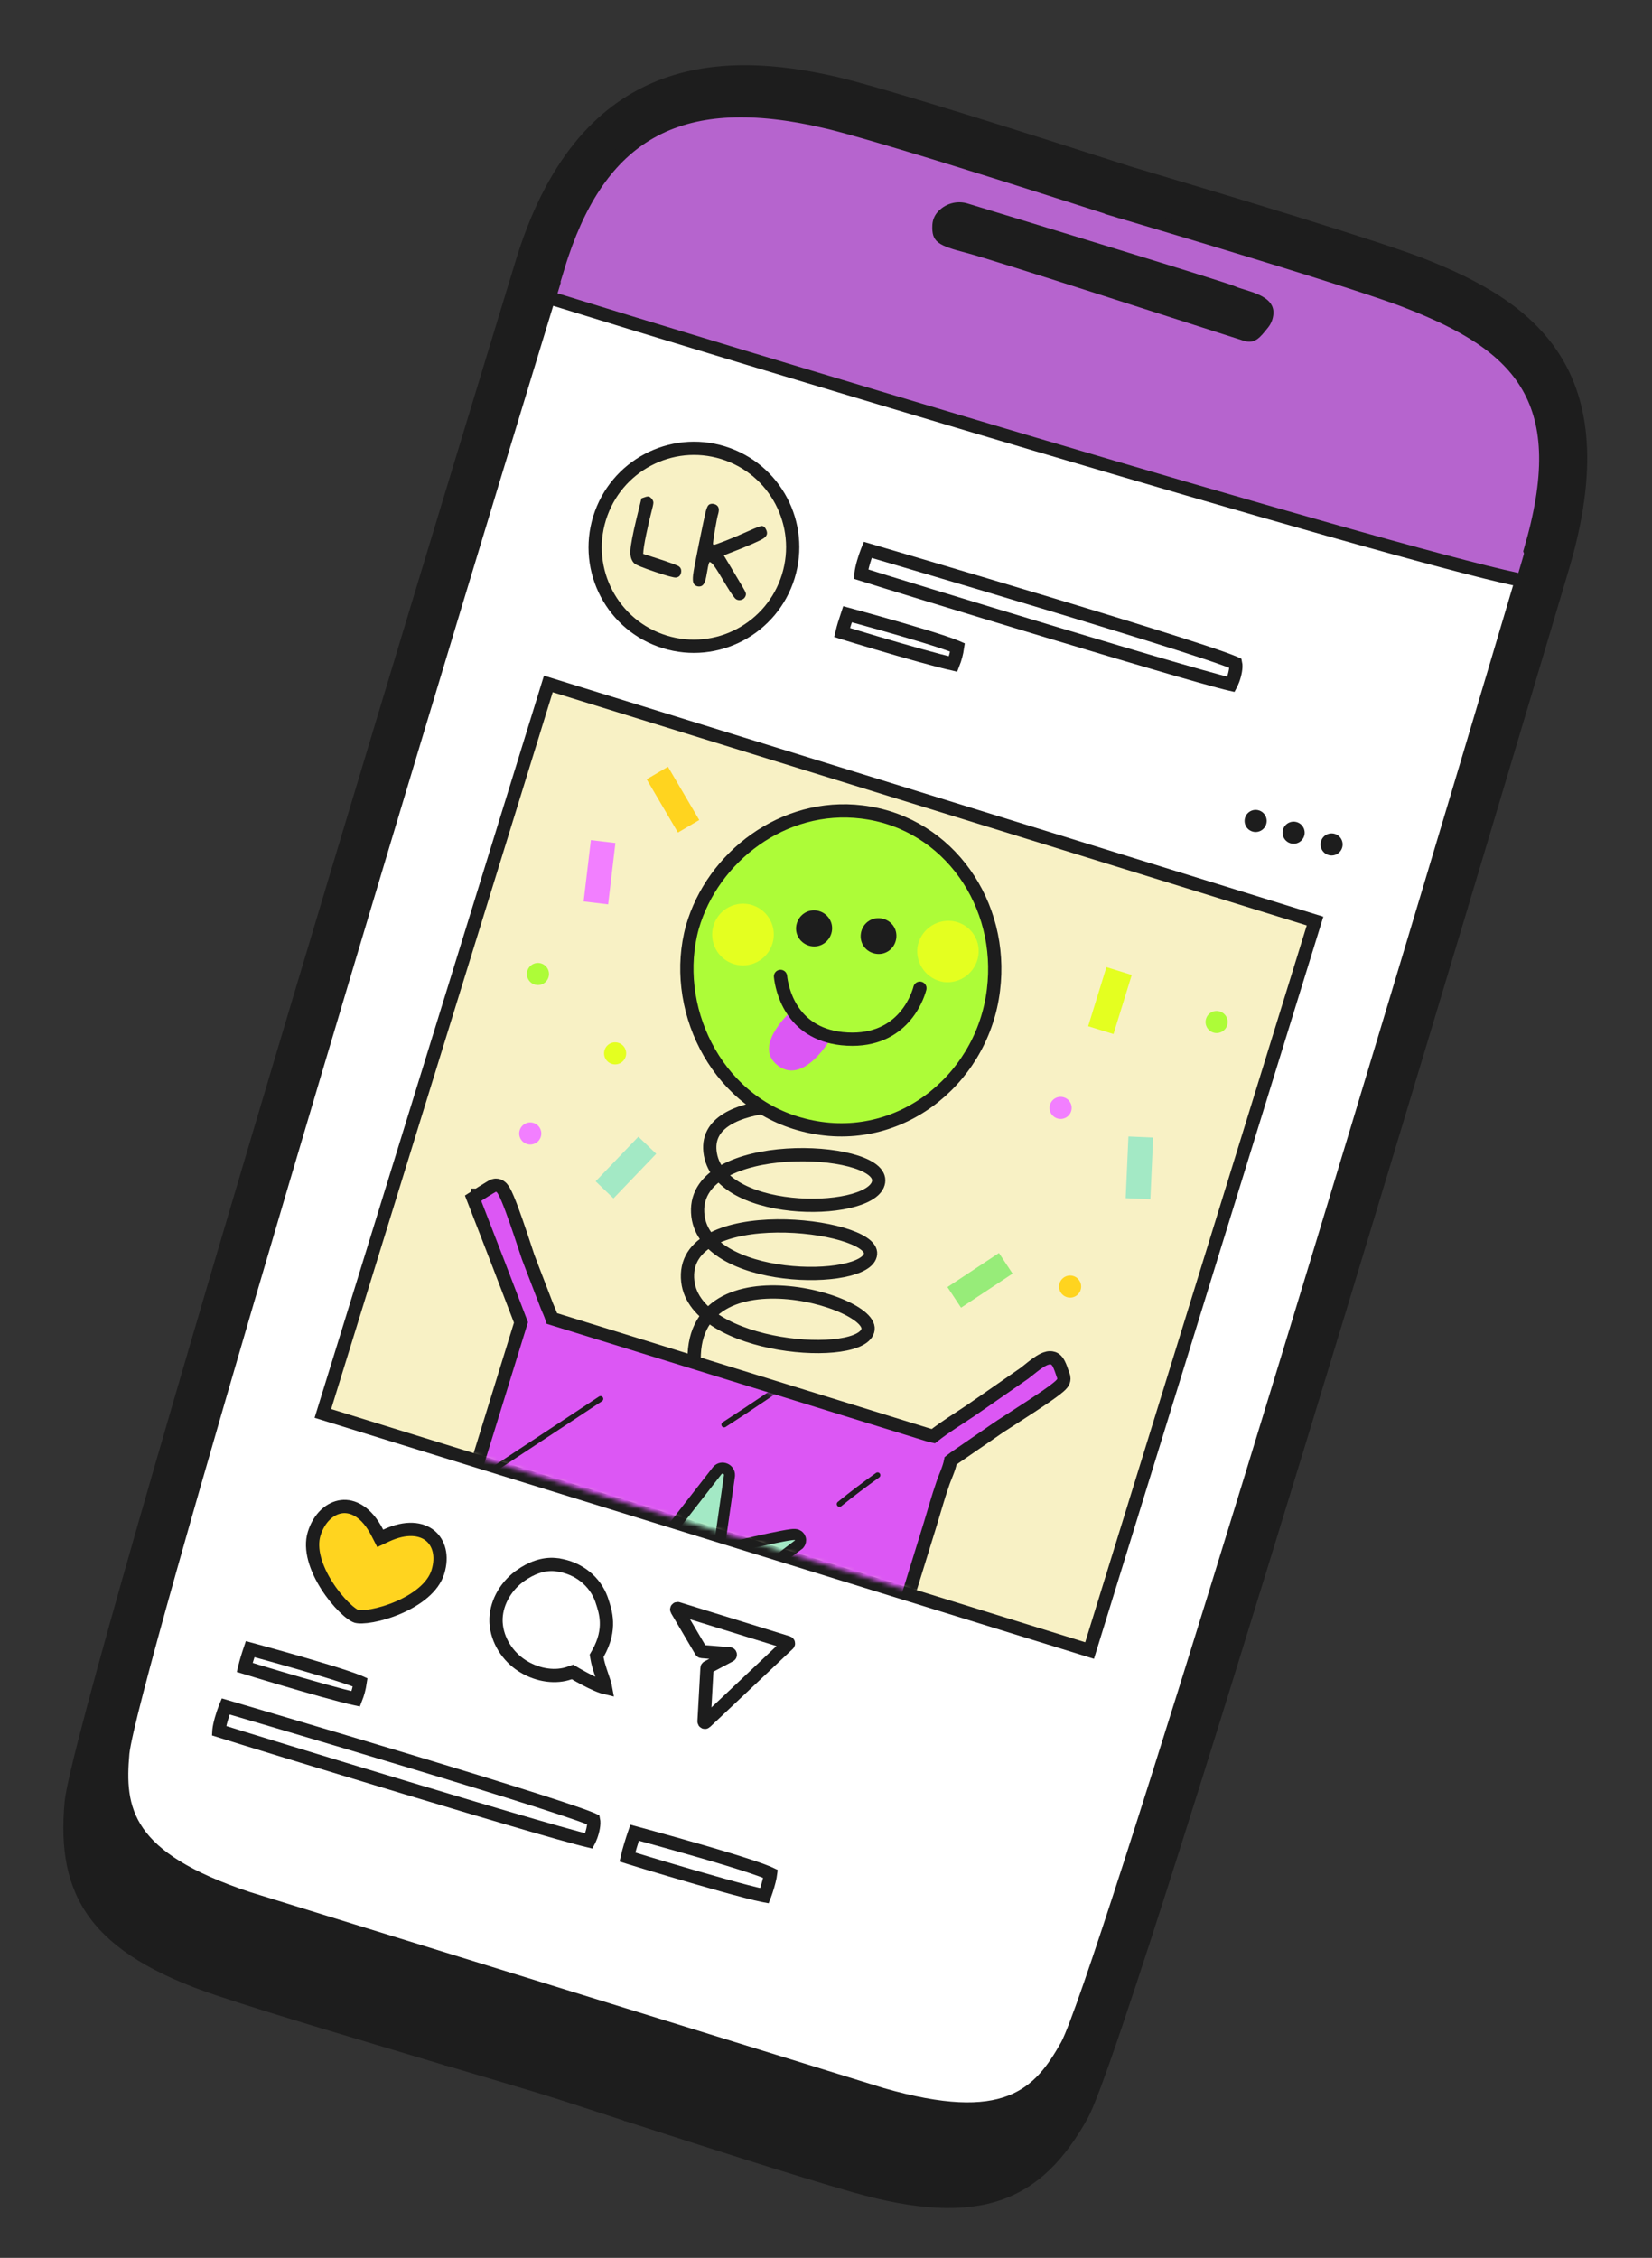 <?xml version="1.0" encoding="UTF-8"?> <svg xmlns="http://www.w3.org/2000/svg" width="374" height="511" viewBox="0 0 374 511" fill="none"><rect x="0" y="0" width="374" height="511" fill="#333333" stroke="none"/><g clip-path="url(#clip0_430_13)"><path d="M150.947 449.461C150.947 449.461 150.92 449.549 150.924 449.534C150.929 449.52 150.982 449.504 150.947 449.461Z" fill="#1D1D1D"></path><path d="M150.947 449.461C150.947 449.461 150.92 449.549 150.924 449.534C150.929 449.52 150.982 449.504 150.947 449.461Z" fill="#1D1D1D"></path><path d="M110.122 436.919C110.122 436.919 110.122 436.919 110.144 436.846C110.167 436.772 110.101 436.881 110.122 436.919Z" fill="#1D1D1D"></path><path d="M110.122 436.919C110.122 436.919 110.122 436.919 110.144 436.846C110.167 436.772 110.101 436.881 110.122 436.919Z" fill="#1D1D1D"></path><path d="M355.114 129.121C368.794 83.311 346.931 68.158 322.44 58.536C312.11 54.487 278.229 44.286 255.934 37.668C233.78 30.544 200.054 19.842 189.226 17.35C163.651 11.493 131.751 12.026 117.176 57.607C117.176 57.607 16.642 386.324 14.638 407.705C12.635 429.087 20.444 442.074 49.047 451.628C61.969 455.946 82.395 461.938 100.737 467.431C100.73 467.456 100.723 467.481 100.714 467.505C100.826 467.492 100.939 467.494 101.05 467.512C108.282 469.651 115.205 471.695 121.203 473.501C127.201 475.307 134.028 477.611 141.22 479.931L141.487 480.111C141.493 480.086 141.501 480.061 141.51 480.037C159.733 485.913 179.995 492.436 193.099 496.164C222.103 504.422 235.899 498.098 246.293 479.326C256.688 460.555 355.114 129.121 355.114 129.121Z" fill="#1D1D1D"></path><path d="M344.891 124.621C354.893 91.072 343.242 79.415 318.212 69.658C315.168 68.459 307.678 65.853 289.342 60.184C279.05 57.002 266.671 53.272 252.506 49.069L252.285 49.001C238.235 44.48 225.896 40.568 215.604 37.386C197.254 31.713 189.614 29.641 186.409 28.909C154.83 21.631 137.395 30.817 128.21 59.486C89.355 186.566 30.952 381.305 29.293 396.934C28.224 409.146 29.558 419.211 56.534 428.197L200.114 472.588C227.454 480.395 234.236 472.839 240.232 462.199C247.751 448.091 308.386 247.698 344.891 124.621Z" fill="white"></path><path d="M289.772 58.795C308.103 64.462 315.645 67.084 318.748 68.306L318.747 68.307C331.303 73.202 340.909 78.709 345.975 87.513C351.033 96.305 351.355 107.997 346.42 124.733C346.512 124.989 346.512 125.205 346.513 125.242C346.513 125.324 346.507 125.39 346.503 125.425C346.484 125.604 346.424 125.831 346.387 125.971C346.336 126.166 346.261 126.435 346.161 126.786C345.96 127.491 345.646 128.558 345.184 130.104L344.789 131.428L343.437 131.142C312.669 124.64 155.647 77.093 125.779 67.81L124.353 67.366L124.789 65.939C125.039 65.123 125.246 64.434 125.421 63.857C125.41 63.72 125.418 63.615 125.42 63.592C125.428 63.508 125.443 63.441 125.446 63.427C125.455 63.381 125.466 63.341 125.471 63.323C125.537 63.072 125.886 61.923 126.777 59.042L126.781 59.028L127.224 57.678C131.868 43.88 138.588 34.45 148.213 29.395C158.122 24.19 170.79 23.795 186.729 27.491L186.729 27.49C189.996 28.237 197.686 30.325 216.033 35.997C226.329 39.18 238.668 43.092 252.714 47.613L252.715 47.612L252.936 47.68L252.935 47.681C267.097 51.882 279.476 55.612 289.772 58.795Z" fill="#B664CE" stroke="#1D1D1D" stroke-width="3"></path><path d="M219.222 46.107C217.979 45.696 216.642 45.668 215.382 46.027C214.122 46.386 212.999 47.115 212.156 48.12C211.515 48.899 211.138 49.862 211.08 50.87C210.872 54.776 212.276 55.549 219.003 57.29C224.834 58.802 270.234 73.533 281.591 77.125C284.179 77.925 285.313 76.29 287.026 74.189C287.752 73.315 288.191 72.239 288.285 71.107C288.695 66.602 281.844 65.888 279.532 64.769C277.496 63.85 231.562 49.858 219.222 46.107Z" fill="#1D1D1D"></path><path d="M237.485 136.645C248.071 139.838 258.684 143.086 266.714 145.65C270.732 146.933 274.091 148.04 276.473 148.882C277.668 149.304 278.597 149.653 279.235 149.919C279.442 150.005 279.607 150.079 279.733 150.138C279.769 150.307 279.8 150.558 279.787 150.913C279.766 151.488 279.647 152.168 279.459 152.855C279.273 153.539 279.032 154.18 278.798 154.67C278.761 154.747 278.723 154.817 278.688 154.883C278.662 154.877 278.634 154.872 278.607 154.866C277.981 154.725 277.069 154.494 275.9 154.181C273.567 153.558 270.272 152.628 266.325 151.487C258.435 149.205 247.973 146.089 237.467 142.927C218.164 137.116 198.801 131.17 194.924 129.94C194.926 129.909 194.928 129.875 194.931 129.839C194.992 129.198 195.187 128.304 195.46 127.339C195.73 126.388 196.056 125.436 196.347 124.701C196.383 124.612 196.419 124.528 196.452 124.447C197.056 124.624 197.879 124.867 198.896 125.166C201.199 125.843 204.49 126.811 208.443 127.98C216.349 130.317 226.9 133.452 237.485 136.645Z" stroke="#1D1D1D" stroke-width="3"></path><path d="M92.123 398.396C102.709 401.589 113.322 404.837 121.352 407.401C125.369 408.684 128.728 409.791 131.111 410.633C132.306 411.055 133.235 411.404 133.873 411.67C134.08 411.756 134.245 411.83 134.371 411.889C134.407 412.058 134.437 412.309 134.425 412.664C134.404 413.239 134.285 413.919 134.097 414.606C133.911 415.29 133.67 415.931 133.436 416.421C133.399 416.498 133.361 416.568 133.326 416.634C133.3 416.628 133.272 416.623 133.245 416.617C132.619 416.476 131.707 416.245 130.538 415.932C128.205 415.309 124.91 414.379 120.963 413.238C113.073 410.956 102.611 407.84 92.105 404.678C72.802 398.867 53.439 392.921 49.562 391.691C49.564 391.66 49.566 391.626 49.569 391.59C49.63 390.949 49.825 390.055 50.098 389.09C50.368 388.139 50.694 387.187 50.985 386.452C51.021 386.363 51.057 386.279 51.09 386.198C51.694 386.375 52.517 386.618 53.534 386.917C55.837 387.594 59.128 388.562 63.081 389.731C70.987 392.068 81.538 395.203 92.123 398.396Z" stroke="#1D1D1D" stroke-width="3"></path><path d="M158.89 419.038C163.027 420.237 167.15 421.479 170.241 422.516C171.791 423.036 173.051 423.493 173.915 423.86C174.126 423.95 174.302 424.029 174.446 424.098C174.423 424.279 174.39 424.499 174.338 424.759C174.214 425.389 174.025 426.123 173.81 426.852C173.595 427.579 173.361 428.279 173.153 428.838C173.125 428.911 173.097 428.981 173.071 429.049C172.973 429.03 172.864 429.012 172.748 428.988C171.855 428.807 170.581 428.501 169.034 428.101C165.949 427.304 161.863 426.159 157.756 424.975C153.652 423.791 149.538 422.572 146.398 421.626C144.828 421.153 143.504 420.748 142.547 420.452C142.361 420.394 142.188 420.338 142.031 420.289C142.187 419.603 142.437 418.694 142.72 417.748C143.012 416.773 143.329 415.786 143.595 415.01C143.621 414.933 143.648 414.86 143.673 414.788C143.712 414.799 143.752 414.81 143.793 414.821C144.695 415.065 145.984 415.415 147.532 415.84C150.629 416.691 154.758 417.841 158.89 419.038Z" stroke="#1D1D1D" stroke-width="3"></path><path d="M204.187 142.476C207.602 143.468 211.003 144.493 213.552 145.346C214.832 145.774 215.866 146.149 216.573 146.447C216.645 146.477 216.711 146.508 216.773 146.535C216.583 147.821 216.252 149.066 215.779 150.266C215.767 150.263 215.754 150.261 215.741 150.259C215.011 150.111 213.965 149.859 212.689 149.53C210.145 148.873 206.774 147.929 203.384 146.951C199.997 145.973 196.6 144.966 194.009 144.184C192.713 143.793 191.62 143.46 190.831 143.215C190.763 143.194 190.697 143.172 190.634 143.152C190.762 142.619 190.945 141.956 191.15 141.267C191.388 140.469 191.646 139.66 191.864 139.019C192.6 139.219 193.612 139.496 194.813 139.827C197.369 140.532 200.777 141.485 204.187 142.476Z" stroke="#1D1D1D" stroke-width="3"></path><path d="M68.95 376.687C72.365 377.68 75.766 378.705 78.315 379.558C79.595 379.986 80.629 380.361 81.336 380.659C81.408 380.689 81.474 380.72 81.536 380.747C81.347 382.033 81.015 383.278 80.543 384.478C80.53 384.475 80.517 384.473 80.504 384.471C79.774 384.323 78.728 384.071 77.452 383.742C74.908 383.085 71.538 382.141 68.147 381.163C64.76 380.185 61.364 379.178 58.772 378.396C57.476 378.005 56.383 377.672 55.594 377.427C55.526 377.405 55.46 377.383 55.397 377.364C55.525 376.831 55.708 376.168 55.913 375.479C56.151 374.68 56.409 373.872 56.627 373.231C57.363 373.431 58.376 373.708 59.576 374.039C62.132 374.744 65.54 375.696 68.95 376.687Z" stroke="#1D1D1D" stroke-width="3"></path><path d="M150.643 313.566C150.266 314.37 147.228 323.987 147.558 324.17C148.11 324.47 170.58 331.094 171.102 330.029C172.277 327.063 173.167 323.993 173.76 320.859C173.872 319.037 150.643 313.566 150.643 313.566Z" fill="#8380FF"></path><path d="M172.257 231.518C171.478 232.213 168.205 241.758 169.74 242.313C172.365 243.254 272.059 273.754 273.184 272.875C274.31 271.996 276.543 265.762 275.239 263.518C273.935 261.275 172.257 231.518 172.257 231.518Z" fill="#8380FF"></path><path d="M163.717 102.461C175.51 106.107 182.113 118.644 178.458 130.468C174.802 142.291 162.275 148.914 150.482 145.268C138.69 141.622 132.087 129.085 135.742 117.261C139.398 105.438 151.924 98.815 163.717 102.461Z" fill="#F8F1C5" stroke="#1D1D1D" stroke-width="3"></path><rect x="124.139" y="154.791" width="181.684" height="172.805" transform="rotate(17.18 124.139 154.791)" fill="#F8F1C5" stroke="#1D1D1D" stroke-width="3"></rect><path d="M126.12 354.142C131.22 354.843 134.747 358.097 136.127 361.856L136.253 362.221C136.673 363.505 137.223 365.078 137.291 367.062C137.359 369.014 136.958 371.426 135.333 374.282L135.07 374.743L135.156 375.267C135.458 377.102 136.343 379.336 136.789 380.765C136.948 381.276 137.049 381.678 137.104 381.983C136.909 381.938 136.68 381.874 136.418 381.787C135.62 381.52 134.669 381.101 133.73 380.643C132.8 380.189 131.919 379.715 131.268 379.353C130.943 379.172 130.678 379.019 130.494 378.913C130.403 378.86 130.332 378.819 130.285 378.791C130.261 378.777 130.243 378.767 130.231 378.76C130.225 378.756 130.221 378.753 130.218 378.752L130.216 378.75L129.607 378.388L128.941 378.627C125.917 379.713 121.969 379.261 118.555 377.208L118.227 377.004C114.893 374.876 112.573 371.202 112.315 367.359L112.296 366.987C112.173 363.163 114.262 359.296 117.418 356.893L117.727 356.665L117.729 356.662C120.341 354.783 123.035 353.882 125.607 354.086L126.119 354.141L126.12 354.142Z" stroke="#1D1D1D" stroke-width="3"></path><path d="M77.368 340.979C79.835 340.695 82.96 342.084 85.418 346.874L86.079 348.161L87.389 347.547C91.997 345.388 95.427 345.962 97.376 347.546C99.328 349.131 100.268 352.104 99.131 355.784C98.06 359.248 94.373 362.032 90.143 363.845C88.079 364.731 85.992 365.336 84.238 365.655C83.361 365.815 82.587 365.9 81.955 365.917C81.3 365.934 80.888 365.877 80.686 365.815C80.483 365.752 80.11 365.567 79.579 365.182C79.067 364.811 78.476 364.305 77.842 363.678C76.574 362.424 75.194 360.747 73.989 358.851C71.521 354.967 70.049 350.587 71.12 347.124C72.265 343.418 74.816 341.273 77.368 340.979Z" fill="#FFD41F" stroke="#1D1D1D" stroke-width="3"></path><path d="M178.365 371.757L153.455 364.056C153.28 364.002 153.131 364.191 153.224 364.348L158.718 373.681C158.751 373.737 158.809 373.773 158.874 373.779L165.159 374.287C165.359 374.303 165.413 374.57 165.237 374.663L160.165 377.346C160.103 377.379 160.063 377.442 160.059 377.512L159.39 389.594C159.38 389.775 159.595 389.875 159.727 389.751L178.443 372.094C178.555 371.989 178.511 371.803 178.365 371.757Z" stroke="#1D1D1D" stroke-width="3"></path><path d="M191.777 250.304C191.777 250.304 158.203 246.532 160.831 261.269C163.458 276.005 198.853 275.03 198.934 267.149C199.016 259.268 157.082 257.396 157.943 274.418C158.681 290.695 196.448 290.807 197.082 283.805C197.79 276.944 153.613 271.664 155.712 290.013C157.502 305.553 195.679 308.152 196.52 300.86C197.361 293.568 149.682 280.95 158.163 314.843" stroke="#1D1D1D" stroke-width="3" stroke-miterlimit="10"></path><path d="M195.954 183.88C214.806 186.604 227.33 204.612 224.91 224.066L224.783 224.992L224.782 224.997C221.897 244.801 202.95 260.036 181.854 254.599L180.847 254.323L180.844 254.323C161.716 248.86 151.834 227.603 156.754 209.828C161.337 193.923 177.341 181.607 195.103 183.765L195.95 183.878L195.954 183.88Z" fill="#ADFC38" stroke="#1D1D1D" stroke-width="3"></path><path d="M179.426 228.549C179.426 228.549 170.724 236.125 175.555 240.687C181.766 246.501 188.415 234.515 188.415 234.515C188.415 234.515 182.982 233.425 179.426 228.549Z" fill="#DC57F4"></path><path d="M188.304 210.88C187.853 213.1 185.748 214.574 183.532 214.125C181.316 213.675 179.847 211.569 180.298 209.349C180.749 207.128 182.853 205.655 185.07 206.104C187.286 206.553 188.755 208.659 188.304 210.88Z" fill="#1D1D1D"></path><path d="M202.894 212.441C202.551 214.695 200.554 216.201 198.304 215.86C196.054 215.518 194.553 213.52 194.896 211.266C195.24 209.012 197.236 207.506 199.486 207.847C201.736 208.189 203.238 210.187 202.894 212.441Z" fill="#1D1D1D"></path><path d="M221.485 216.301C220.89 220.129 217.385 222.703 213.638 222.253C209.817 221.661 207.251 218.154 207.705 214.4C208.3 210.572 211.804 207.998 215.551 208.448C219.406 208.932 222.079 212.472 221.485 216.301Z" fill="#E4FF20"></path><path d="M166.141 218.188C169.822 219.326 173.73 217.259 174.87 213.571C176.01 209.883 173.951 205.971 170.271 204.833C166.59 203.695 162.682 205.762 161.542 209.45C160.401 213.138 162.461 217.051 166.141 218.188Z" fill="#E4FF20"></path><path d="M208.259 223.657C207.6 226.168 203.833 236.449 190.598 235.072C178.861 233.803 176.969 223.542 176.701 220.981" stroke="#1D1D1D" stroke-width="3" stroke-miterlimit="10" stroke-linecap="round" stroke-linejoin="round"></path><mask id="mask0_430_13" style="mask-type:alpha" maskUnits="userSpaceOnUse" x="72" y="153" width="228" height="221"><rect x="124.153" y="155.226" width="182" height="170" transform="rotate(17.18 124.153 155.226)" fill="#D9D9D9" stroke="#1D1D1D" stroke-width="3"></rect></mask><g mask="url(#mask0_430_13)"><path d="M112.292 268.244C112.671 268.242 112.97 268.372 113.146 268.476C113.361 268.603 113.517 268.756 113.614 268.862C113.809 269.076 113.971 269.331 114.099 269.551C114.363 270.009 114.649 270.625 114.936 271.305C115.518 272.681 116.192 274.519 116.839 276.369C117.488 278.226 118.119 280.123 118.614 281.626C119.121 283.164 119.464 284.222 119.563 284.483L120.583 287.161C120.925 288.05 121.267 288.937 121.611 289.825C122.298 291.6 122.989 293.382 123.671 295.193L123.838 295.617C124.011 296.042 124.205 296.475 124.42 296.988C124.604 297.428 124.791 297.905 124.952 298.404L210.208 324.763C210.46 324.841 210.73 324.901 211.071 324.976C211.144 324.992 211.221 325.01 211.301 325.028C214.065 322.846 217.041 321.07 219.757 319.224L222.781 317.138C223.792 316.438 224.803 315.733 225.816 315.029C227.841 313.62 229.871 312.207 231.894 310.821C232.103 310.673 232.439 310.401 232.914 310.017C233.372 309.647 233.921 309.206 234.476 308.798C235.02 308.399 235.63 307.989 236.209 307.706C236.497 307.565 236.834 307.427 237.189 307.353C237.486 307.29 237.912 307.249 238.365 307.387L238.561 307.458L238.628 307.486L238.692 307.521L238.815 307.595C239.088 307.772 239.269 307.991 239.37 308.126C239.502 308.303 239.612 308.491 239.699 308.658C239.874 308.994 240.031 309.383 240.164 309.735C240.298 310.095 240.423 310.463 240.525 310.767L240.757 311.433L240.8 311.543L240.825 311.657C240.938 312.167 240.769 312.573 240.694 312.73C240.604 312.92 240.492 313.072 240.411 313.173C240.245 313.379 240.037 313.578 239.839 313.754C239.43 314.118 238.866 314.553 238.226 315.021C236.935 315.963 235.199 317.133 233.44 318.289C231.678 319.448 229.871 320.607 228.435 321.53C226.958 322.479 225.954 323.127 225.704 323.314L225.685 323.329L225.666 323.342C224.079 324.453 222.467 325.554 220.863 326.65C219.262 327.744 217.668 328.833 216.103 329.929C215.921 330.072 215.683 330.25 215.497 330.39C215.401 330.463 215.306 330.537 215.215 330.609C215.03 331.55 214.711 332.462 214.396 333.279C213.99 334.336 213.619 335.186 213.355 336.038L213.347 336.064L213.338 336.091C212.342 338.935 211.547 341.888 210.625 344.87L192.776 402.6C192.481 403.555 192.235 404.532 191.922 405.636C191.622 406.69 191.275 407.799 190.819 408.793C190.367 409.778 189.757 410.767 188.868 411.481C187.946 412.221 186.807 412.597 185.476 412.485C184.878 412.478 184.357 412.307 184 412.196L97.364 385.411C96.594 385.173 95.361 384.823 94.43 383.865L94.255 383.689C93.419 382.8 93.105 381.77 93.101 380.735C93.097 379.724 93.392 378.704 93.655 377.855L117.944 299.294C114.499 290.237 111.023 281.282 107.545 272.321L107.101 271.177L108.134 270.515L108.943 271.778L108.135 270.515L108.135 270.514L108.136 270.514C108.138 270.513 108.141 270.511 108.144 270.509C108.15 270.505 108.16 270.499 108.172 270.491C108.196 270.476 108.231 270.453 108.275 270.425C108.364 270.368 108.492 270.287 108.645 270.19C108.951 269.995 109.362 269.735 109.777 269.476C110.189 269.218 110.615 268.956 110.947 268.758C111.111 268.661 111.266 268.569 111.392 268.501C111.452 268.469 111.53 268.428 111.609 268.392C111.645 268.376 111.718 268.345 111.809 268.316C111.852 268.302 111.936 268.277 112.045 268.26C112.067 268.257 112.116 268.251 112.183 268.247C112.213 268.244 112.242 268.244 112.271 268.243C112.278 268.243 112.285 268.243 112.292 268.244Z" fill="#DC57F4" stroke="#1D1D1D" stroke-width="3"></path><mask id="mask1_430_13" style="mask-type:luminance" maskUnits="userSpaceOnUse" x="94" y="269" width="146" height="143"><path d="M239.361 311.981C239.097 311.31 238.481 309.113 237.977 308.839C236.935 308.399 233.794 311.322 232.742 312.059C228.707 314.823 224.64 317.696 220.605 320.461C217.623 322.489 214.6 324.268 211.766 326.578C211.766 326.578 211.766 326.578 211.733 326.686C211.088 326.486 210.41 326.395 209.765 326.195C206.218 325.098 202.778 324.035 199.231 322.938C193.534 321.177 138.93 304.295 123.774 299.609C123.774 299.609 123.807 299.501 123.699 299.468C123.387 298.192 122.72 296.923 122.267 295.721C120.909 292.115 119.517 288.617 118.159 285.011C117.707 283.809 113.275 269.577 112.281 269.742C112.174 269.709 108.943 271.778 108.943 271.778C112.483 280.896 116.023 290.015 119.53 299.241C111.372 325.629 103.213 352.017 95.088 378.298C94.555 380.021 94.197 381.562 95.468 382.782C96.088 383.445 96.948 383.711 97.807 383.977C97.915 384.01 98.13 384.076 98.237 384.11C126.937 392.983 155.744 401.889 184.443 410.762C184.873 410.895 185.196 410.995 185.552 410.987C189.439 411.363 190.145 406.035 191.343 402.157C192.709 397.741 194.074 393.325 195.439 388.909C198.17 380.077 200.9 371.245 203.631 362.413C205.496 356.382 207.36 350.35 209.192 344.426C210.091 341.518 210.916 338.469 211.923 335.594C212.489 333.763 213.585 331.742 213.828 329.811C214.317 329.373 214.914 328.967 215.228 328.71C218.385 326.5 221.649 324.323 224.805 322.113C226.031 321.194 239.558 312.868 239.361 311.981Z" fill="white"></path></mask><g mask="url(#mask1_430_13)"><path d="M207.504 370.455C196.594 377.938 185.683 385.421 174.806 392.796L207.504 370.455Z" fill="#1D1D1D"></path><path d="M207.504 370.455C196.594 377.938 185.683 385.421 174.806 392.796" stroke="#1D1D1D" stroke-width="1.252" stroke-miterlimit="10" stroke-linecap="round" stroke-linejoin="round"></path></g><mask id="mask2_430_13" style="mask-type:luminance" maskUnits="userSpaceOnUse" x="94" y="269" width="146" height="143"><path d="M239.361 311.981C239.097 311.31 238.481 309.113 237.977 308.839C236.935 308.399 233.794 311.322 232.742 312.059C228.707 314.823 224.64 317.696 220.605 320.461C217.623 322.489 214.6 324.268 211.766 326.578C211.766 326.578 211.766 326.578 211.733 326.686C211.088 326.486 210.41 326.395 209.765 326.195C206.218 325.098 202.778 324.035 199.231 322.938C193.534 321.177 138.93 304.295 123.774 299.609C123.774 299.609 123.807 299.501 123.699 299.468C123.387 298.192 122.72 296.923 122.267 295.721C120.909 292.115 119.517 288.617 118.159 285.011C117.707 283.809 113.275 269.577 112.281 269.742C112.174 269.709 108.943 271.778 108.943 271.778C112.483 280.896 116.023 290.015 119.53 299.241C111.372 325.629 103.213 352.017 95.088 378.298C94.555 380.021 94.197 381.562 95.468 382.782C96.088 383.445 96.948 383.711 97.807 383.977C97.915 384.01 98.13 384.076 98.237 384.11C126.937 392.983 155.744 401.889 184.443 410.762C184.873 410.895 185.196 410.995 185.552 410.987C189.439 411.363 190.145 406.035 191.343 402.157C192.709 397.741 194.074 393.325 195.439 388.909C198.17 380.077 200.9 371.245 203.631 362.413C205.496 356.382 207.36 350.35 209.192 344.426C210.091 341.518 210.916 338.469 211.923 335.594C212.489 333.763 213.585 331.742 213.828 329.811C214.317 329.373 214.914 328.967 215.228 328.71C218.385 326.5 221.649 324.323 224.805 322.113C226.031 321.194 239.558 312.868 239.361 311.981Z" fill="white"></path></mask><g mask="url(#mask2_430_13)"><path d="M135.951 316.59C123.526 324.784 111.1 332.979 98.674 341.174L135.951 316.59Z" fill="#1D1D1D"></path><path d="M135.951 316.59C123.526 324.784 111.1 332.979 98.674 341.174" stroke="#1D1D1D" stroke-width="1.252" stroke-miterlimit="10" stroke-linecap="round" stroke-linejoin="round"></path></g><mask id="mask3_430_13" style="mask-type:luminance" maskUnits="userSpaceOnUse" x="94" y="269" width="146" height="143"><path d="M239.361 311.981C239.097 311.31 238.481 309.113 237.977 308.839C236.935 308.399 233.794 311.322 232.742 312.059C228.707 314.823 224.64 317.696 220.605 320.461C217.623 322.489 214.6 324.268 211.766 326.578C211.766 326.578 211.766 326.578 211.733 326.686C211.088 326.486 210.41 326.395 209.765 326.195C206.218 325.098 202.778 324.035 199.231 322.938C193.534 321.177 138.93 304.295 123.774 299.609C123.774 299.609 123.807 299.501 123.699 299.468C123.387 298.192 122.72 296.923 122.267 295.721C120.909 292.115 119.517 288.617 118.159 285.011C117.707 283.809 113.275 269.577 112.281 269.742C112.174 269.709 108.943 271.778 108.943 271.778C112.483 280.896 116.023 290.015 119.53 299.241C111.372 325.629 103.213 352.017 95.088 378.298C94.555 380.021 94.197 381.562 95.468 382.782C96.088 383.445 96.948 383.711 97.807 383.977C97.915 384.01 98.13 384.076 98.237 384.11C126.937 392.983 155.744 401.889 184.443 410.762C184.873 410.895 185.196 410.995 185.552 410.987C189.439 411.363 190.145 406.035 191.343 402.157C192.709 397.741 194.074 393.325 195.439 388.909C198.17 380.077 200.9 371.245 203.631 362.413C205.496 356.382 207.36 350.35 209.192 344.426C210.091 341.518 210.916 338.469 211.923 335.594C212.489 333.763 213.585 331.742 213.828 329.811C214.317 329.373 214.914 328.967 215.228 328.71C218.385 326.5 221.649 324.323 224.805 322.113C226.031 321.194 239.558 312.868 239.361 311.981Z" fill="white"></path></mask><g mask="url(#mask3_430_13)"><path d="M198.68 333.86C195.805 335.921 192.897 338.09 190.063 340.4L198.68 333.86Z" fill="#1D1D1D"></path><path d="M198.68 333.86C195.805 335.921 192.897 338.09 190.063 340.4" stroke="#1D1D1D" stroke-width="1.252" stroke-miterlimit="10" stroke-linecap="round" stroke-linejoin="round"></path></g><mask id="mask4_430_13" style="mask-type:luminance" maskUnits="userSpaceOnUse" x="94" y="269" width="146" height="143"><path d="M239.361 311.981C239.097 311.31 238.481 309.113 237.977 308.839C236.935 308.399 233.794 311.322 232.742 312.059C228.707 314.823 224.64 317.696 220.605 320.461C217.623 322.489 214.6 324.268 211.766 326.578C211.766 326.578 211.766 326.578 211.733 326.686C211.088 326.486 210.41 326.395 209.765 326.195C206.218 325.098 202.778 324.035 199.231 322.938C193.534 321.177 138.93 304.295 123.774 299.609C123.774 299.609 123.807 299.501 123.699 299.468C123.387 298.192 122.72 296.923 122.267 295.721C120.909 292.115 119.517 288.617 118.159 285.011C117.707 283.809 113.275 269.577 112.281 269.742C112.174 269.709 108.943 271.778 108.943 271.778C112.483 280.896 116.023 290.015 119.53 299.241C111.372 325.629 103.213 352.017 95.088 378.298C94.555 380.021 94.197 381.562 95.468 382.782C96.088 383.445 96.948 383.711 97.807 383.977C97.915 384.01 98.13 384.076 98.237 384.11C126.937 392.983 155.744 401.889 184.443 410.762C184.873 410.895 185.196 410.995 185.552 410.987C189.439 411.363 190.145 406.035 191.343 402.157C192.709 397.741 194.074 393.325 195.439 388.909C198.17 380.077 200.9 371.245 203.631 362.413C205.496 356.382 207.36 350.35 209.192 344.426C210.091 341.518 210.916 338.469 211.923 335.594C212.489 333.763 213.585 331.742 213.828 329.811C214.317 329.373 214.914 328.967 215.228 328.71C218.385 326.5 221.649 324.323 224.805 322.113C226.031 321.194 239.558 312.868 239.361 311.981Z" fill="white"></path></mask><g mask="url(#mask4_430_13)"><path d="M108.107 379.609C112.927 376.969 117.566 374.155 122.238 371.233L108.107 379.609Z" fill="#1D1D1D"></path><path d="M108.107 379.609C112.927 376.969 117.566 374.155 122.238 371.233" stroke="#1D1D1D" stroke-width="1.252" stroke-miterlimit="10" stroke-linecap="round" stroke-linejoin="round"></path></g><mask id="mask5_430_13" style="mask-type:luminance" maskUnits="userSpaceOnUse" x="94" y="269" width="146" height="143"><path d="M239.361 311.981C239.097 311.31 238.481 309.113 237.977 308.839C236.935 308.399 233.794 311.322 232.742 312.059C228.707 314.823 224.64 317.696 220.605 320.461C217.623 322.489 214.6 324.268 211.766 326.578C211.766 326.578 211.766 326.578 211.733 326.686C211.088 326.486 210.41 326.395 209.765 326.195C206.218 325.098 202.778 324.035 199.231 322.938C193.534 321.177 138.93 304.295 123.774 299.609C123.774 299.609 123.807 299.501 123.699 299.468C123.387 298.192 122.72 296.923 122.267 295.721C120.909 292.115 119.517 288.617 118.159 285.011C117.707 283.809 113.275 269.577 112.281 269.742C112.174 269.709 108.943 271.778 108.943 271.778C112.483 280.896 116.023 290.015 119.53 299.241C111.372 325.629 103.213 352.017 95.088 378.298C94.555 380.021 94.197 381.562 95.468 382.782C96.088 383.445 96.948 383.711 97.807 383.977C97.915 384.01 98.13 384.076 98.237 384.11C126.937 392.983 155.744 401.889 184.443 410.762C184.873 410.895 185.196 410.995 185.552 410.987C189.439 411.363 190.145 406.035 191.343 402.157C192.709 397.741 194.074 393.325 195.439 388.909C198.17 380.077 200.9 371.245 203.631 362.413C205.496 356.382 207.36 350.35 209.192 344.426C210.091 341.518 210.916 338.469 211.923 335.594C212.489 333.763 213.585 331.742 213.828 329.811C214.317 329.373 214.914 328.967 215.228 328.71C218.385 326.5 221.649 324.323 224.805 322.113C226.031 321.194 239.558 312.868 239.361 311.981Z" fill="white"></path></mask><g mask="url(#mask5_430_13)"><path d="M163.946 322.414C170.126 318.424 176.231 314.294 182.262 310.022L163.946 322.414Z" fill="#1D1D1D"></path><path d="M163.946 322.414C170.126 318.424 176.231 314.294 182.262 310.022" stroke="#1D1D1D" stroke-width="1.252" stroke-miterlimit="10" stroke-linecap="round" stroke-linejoin="round"></path></g><mask id="mask6_430_13" style="mask-type:luminance" maskUnits="userSpaceOnUse" x="94" y="269" width="146" height="143"><path d="M121.185 299.19L120.993 298.686C117.638 289.858 114.252 281.131 110.867 272.412C111.039 272.304 111.22 272.189 111.402 272.075C111.54 271.989 111.68 271.904 111.813 271.821C111.905 272.021 112.006 272.246 112.113 272.499C112.655 273.781 113.303 275.543 113.945 277.381C114.585 279.211 115.209 281.087 115.703 282.585C116.064 283.682 116.369 284.617 116.553 285.16L116.694 285.564C117.376 287.374 118.066 289.157 118.753 290.932C119.097 291.82 119.44 292.707 119.782 293.596L120.802 296.274C121.041 296.908 121.355 297.605 121.592 298.172C121.815 298.704 121.997 299.188 122.124 299.645L121.816 300.643L209.302 327.691C209.451 327.737 209.601 327.777 209.746 327.814L208.741 331.064L211.999 328.407L212.766 328.645L213.12 327.499C215.427 325.666 217.809 324.199 220.336 322.526L221.486 321.756L221.49 321.753C223.512 320.367 225.543 318.953 227.567 317.545C229.594 316.135 231.615 314.729 233.626 313.35L233.633 313.346L233.639 313.341C233.959 313.117 234.41 312.749 234.841 312.401C235.3 312.03 235.798 311.63 236.288 311.27C236.637 311.014 236.955 310.801 237.226 310.64C237.247 310.695 237.271 310.751 237.293 310.81C237.396 311.084 237.494 311.371 237.587 311.646C237.297 311.887 236.905 312.19 236.418 312.545C235.192 313.441 233.508 314.576 231.757 315.727C230.01 316.876 228.217 318.026 226.778 318.95C225.431 319.816 224.313 320.536 223.908 320.831L223.907 320.831C222.338 321.93 220.74 323.022 219.134 324.119C217.53 325.215 215.917 326.317 214.331 327.428L214.284 327.462L214.239 327.497C214.112 327.601 213.939 327.726 213.65 327.944C213.392 328.138 213.078 328.382 212.783 328.647L212.348 329.037L212.274 329.616C212.178 330.382 211.903 331.222 211.535 332.179C211.199 333.053 210.748 334.111 210.445 335.078C209.427 337.985 208.571 341.134 207.696 343.964L189.848 401.695C189.543 402.68 189.249 403.826 188.973 404.798C188.682 405.821 188.387 406.743 188.033 407.514C187.675 408.295 187.31 408.8 186.948 409.091C186.636 409.342 186.269 409.484 185.702 409.429L185.609 409.42L185.516 409.423C185.501 409.423 185.463 409.422 185.371 409.401C185.262 409.376 185.134 409.338 184.905 409.267L98.27 382.482L97.656 382.283C97.125 382.099 96.828 381.945 96.612 381.714L96.583 381.683L96.551 381.652L96.452 381.548C96.24 381.307 96.168 381.062 96.167 380.724C96.165 380.24 96.313 379.635 96.584 378.76L121.185 299.19Z" fill="white" stroke="white" stroke-width="3.131"></path></mask><g mask="url(#mask6_430_13)"><path d="M162.443 332.762C163.425 331.699 165.231 332.465 165.148 333.91L165.133 334.057L162.739 350.851C163.105 350.765 163.518 350.667 163.967 350.561C165.773 350.137 168.176 349.58 170.562 349.046C172.944 348.513 175.322 348.001 177.073 347.669C177.941 347.504 178.687 347.378 179.208 347.318C179.447 347.291 179.728 347.266 179.964 347.283C180.03 347.288 180.123 347.298 180.226 347.322C180.313 347.342 180.506 347.394 180.706 347.534C180.934 347.694 181.231 348.024 181.252 348.531C181.269 348.965 181.067 349.265 180.978 349.38L180.872 349.517L180.733 349.62C176.944 352.429 174.468 354.497 172.458 356.23C170.458 357.955 168.858 359.403 166.892 360.903L166.869 360.92C166.5 361.188 166.325 361.662 166.549 362.304L173.147 378.355L173.197 378.494C173.632 379.871 172.08 381.058 170.866 380.277L170.746 380.191L158.063 370.441L158.038 370.422L158.014 370.401C157.987 370.378 157.942 370.356 157.856 370.367C157.766 370.379 157.668 370.427 157.594 370.507L147.078 384.979C146.158 386.246 144.187 385.519 144.246 384.014L144.258 383.865L146.399 366.612L132.706 370.401C131.087 370.849 129.995 368.78 131.278 367.697L142.987 357.809L133.597 345.376C132.678 344.159 133.866 342.48 135.319 342.94L150.143 347.634C150.469 347.734 150.857 347.642 151.15 347.263L151.152 347.26L162.347 332.875L162.443 332.762Z" fill="#A3E9C5" stroke="#1D1D1D" stroke-width="2.505"></path></g></g><rect x="255.47" y="257.21" width="5.592" height="13.98" transform="rotate(2.561 255.47 257.21)" fill="#A3E9C5"></rect><rect x="144.524" y="257.264" width="5.592" height="13.98" transform="rotate(43.796 144.524 257.264)" fill="#A3E9C5"></rect><rect x="250.487" y="218.882" width="6" height="14" transform="rotate(17.18 250.487 218.882)" fill="#E4FF20"></rect><circle cx="242.265" cy="291.18" r="2.5" transform="rotate(17.18 242.265 291.18)" fill="#FFD41F"></circle><rect x="133.771" y="190.136" width="5.592" height="13.98" transform="rotate(6.758 133.771 190.136)" fill="#F27FFF"></rect><rect x="158.304" y="185.591" width="5.592" height="13.98" transform="rotate(149.559 158.304 185.591)" fill="#FFD41F"></rect><circle cx="139.26" cy="238.399" r="2.5" transform="rotate(17.18 139.26 238.399)" fill="#E4FF20"></circle><rect x="226.156" y="283.583" width="5.592" height="13.98" transform="rotate(56.537 226.156 283.583)" fill="#97EC79"></rect><circle cx="275.431" cy="231.305" r="2.5" transform="rotate(17.18 275.431 231.305)" fill="#ADFC38"></circle><circle cx="284.267" cy="185.797" r="2.5" transform="rotate(17.18 284.267 185.797)" fill="#1D1D1D"></circle><circle cx="292.866" cy="188.456" r="2.5" transform="rotate(17.18 292.866 188.456)" fill="#1D1D1D"></circle><circle cx="301.464" cy="191.114" r="2.5" transform="rotate(17.18 301.464 191.114)" fill="#1D1D1D"></circle><circle cx="240.114" cy="250.74" r="2.5" transform="rotate(17.18 240.114 250.74)" fill="#F27FFF"></circle><circle cx="120.046" cy="256.533" r="2.5" transform="rotate(17.18 120.046 256.533)" fill="#F27FFF"></circle><circle cx="121.786" cy="220.436" r="2.5" transform="rotate(17.18 121.786 220.436)" fill="#ADFC38"></circle><path d="M145.936 112.536C146.375 112.378 146.7 112.329 146.909 112.388C147.118 112.447 147.341 112.622 147.578 112.915C147.815 113.208 147.929 113.503 147.92 113.802C147.911 114.1 147.746 114.853 147.424 116.06C147.102 117.267 146.726 118.9 146.295 120.961C145.864 123.021 145.638 124.49 145.616 125.368C149.937 126.719 152.57 127.622 153.513 128.076C154.084 128.388 154.311 128.884 154.193 129.566C154.076 130.248 153.696 130.629 153.052 130.711C152.602 130.772 151.021 130.345 148.307 129.428C145.594 128.512 144.04 127.886 143.646 127.549C142.958 126.922 142.646 125.96 142.712 124.661C142.777 123.363 143.244 120.909 144.112 117.298L145.217 112.785L145.936 112.536ZM160.597 114.162C160.927 113.992 161.301 113.966 161.719 114.084C162.137 114.202 162.431 114.426 162.602 114.756C162.772 115.086 162.782 115.55 162.632 116.147C162.448 116.735 162.211 117.872 161.924 119.559C161.636 121.246 161.468 122.374 161.42 122.943C161.403 123.202 161.492 123.321 161.686 123.3C161.902 123.267 162.77 122.958 164.29 122.371C165.81 121.784 167.518 121.062 169.415 120.206C171.312 119.349 172.371 118.961 172.593 119.043C172.929 119.119 173.205 119.375 173.42 119.812C173.635 120.249 173.698 120.624 173.61 120.938C173.522 121.251 173.289 121.543 172.912 121.813C172.535 122.083 171.638 122.526 170.223 123.142C168.808 123.758 166.687 124.608 163.861 125.692C164.146 126.148 164.836 127.302 165.931 129.154C167.026 131.005 167.766 132.248 168.151 132.884C168.536 133.519 168.767 133.97 168.842 134.235C168.917 134.501 168.862 134.796 168.677 135.12C168.492 135.444 168.195 135.661 167.788 135.772C167.38 135.883 167 135.832 166.646 135.619C166.292 135.406 165.513 134.302 164.308 132.307C163.112 130.277 162.279 128.932 161.807 128.272C161.334 127.612 160.965 127.254 160.699 127.198C160.542 127.153 160.361 127.761 160.157 129.02C159.957 130.261 159.771 131.121 159.598 131.599C159.426 132.077 159.192 132.406 158.897 132.586C158.566 132.756 158.21 132.787 157.826 132.679C157.443 132.571 157.169 132.343 157.004 131.995C156.843 131.63 156.811 131.01 156.908 130.134C157.009 129.241 157.452 126.874 158.235 123.032C159.018 119.19 159.525 116.794 159.756 115.843C159.986 114.893 160.267 114.332 160.597 114.162Z" fill="#1D1D1D"></path></g><defs><clipPath id="clip0_430_13"><rect width="250" height="457" fill="white" transform="translate(134.986) rotate(17.18)"></rect></clipPath></defs></svg> 
